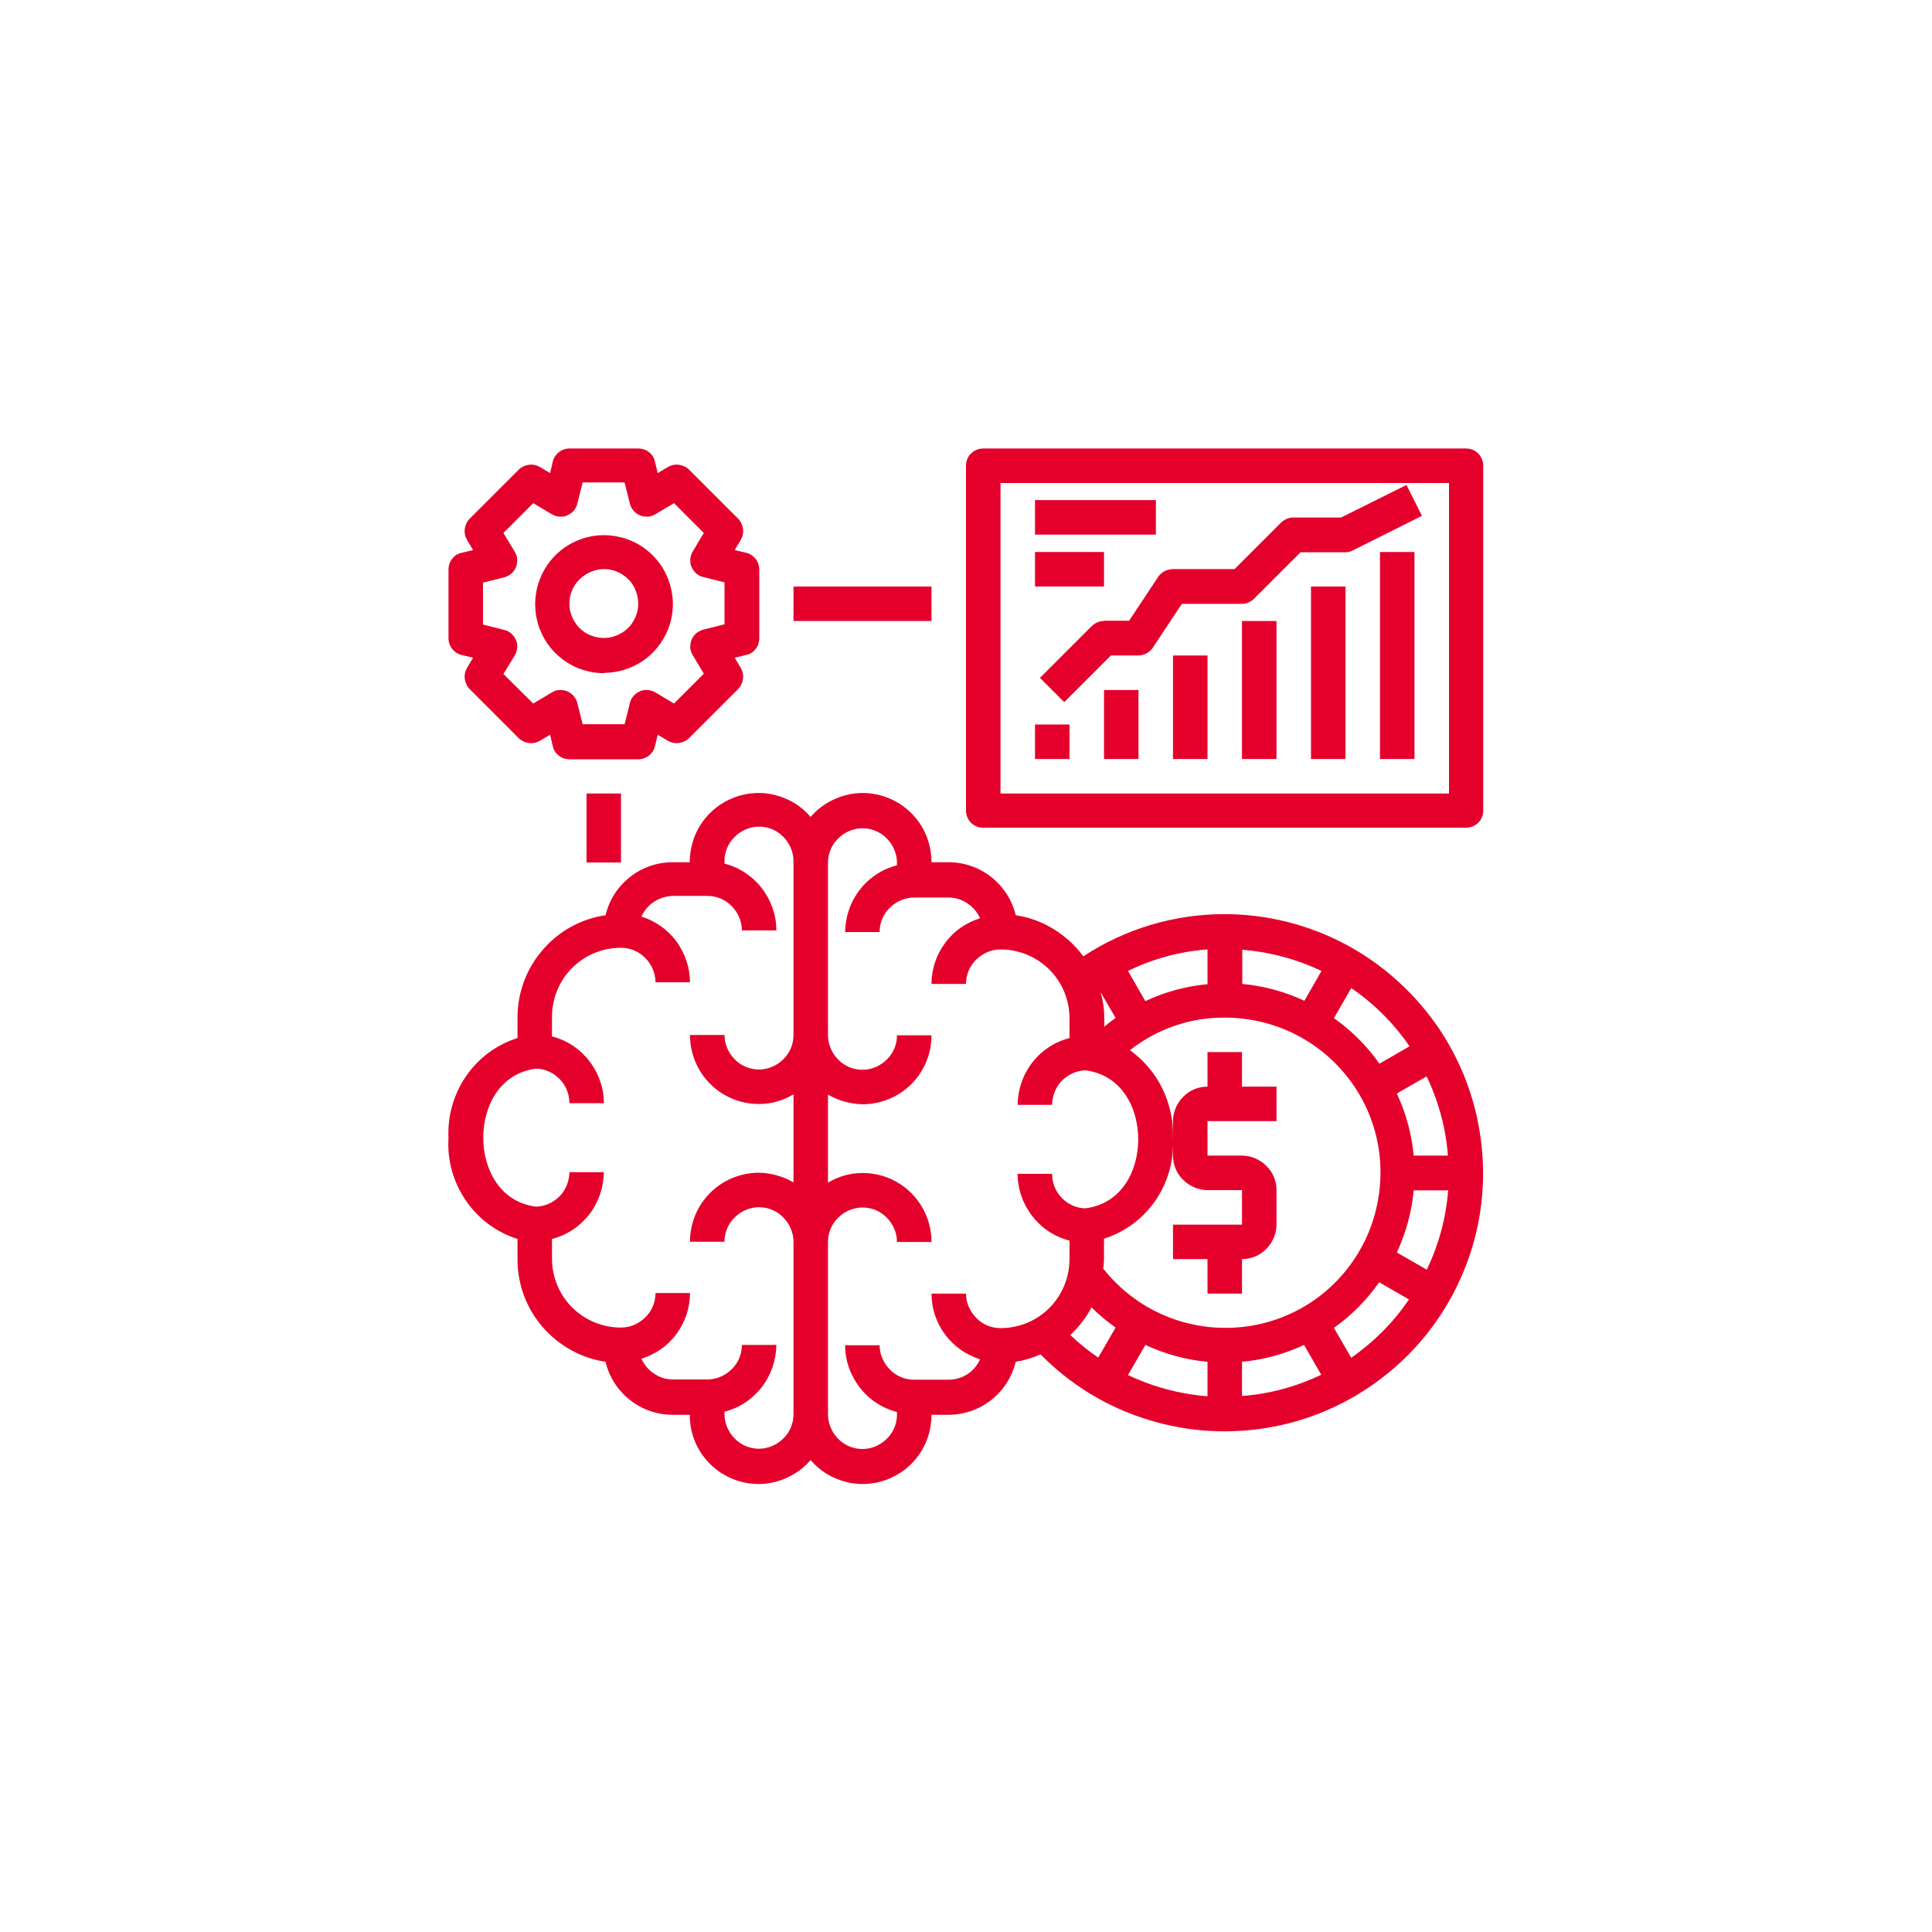 <?xml version="1.0" encoding="UTF-8"?>
<svg id="Layer_1" xmlns="http://www.w3.org/2000/svg" version="1.1" viewBox="0 0 70 70">
  <!-- Generator: Adobe Illustrator 29.4.0, SVG Export Plug-In . SVG Version: 2.1.0 Build 152)  -->
  <defs>
    <style>
      .st0 {
        fill: #e5002b;
      }
    </style>
  </defs>
  <path class="st0" d="M53.12,16.25h-17.5c-.17,0-.32.07-.44.18-.12.12-.18.28-.18.44v12.5c0,.17.07.32.18.44.12.12.28.18.44.18h17.5c.17,0,.32-.07.44-.18.12-.12.18-.28.18-.44v-12.5c0-.17-.07-.32-.18-.44-.12-.12-.28-.18-.44-.18ZM52.5,28.75h-16.25v-11.25h16.25v11.25Z"/>
  <path class="st0" d="M21.88,24.38c.49,0,.98-.15,1.39-.42.41-.27.73-.67.92-1.12.19-.46.24-.96.14-1.44-.1-.49-.33-.93-.68-1.28-.35-.35-.8-.59-1.28-.68-.48-.1-.99-.05-1.44.14-.46.19-.85.51-1.12.92-.27.41-.42.89-.42,1.39,0,.66.26,1.3.73,1.77.47.47,1.1.73,1.77.73ZM21.88,20.62c.25,0,.49.07.69.21.21.14.37.33.46.56.09.23.12.48.07.72-.05.24-.17.47-.34.64-.17.17-.4.29-.64.34-.24.05-.49.02-.72-.07-.23-.09-.42-.25-.56-.46-.14-.21-.21-.45-.21-.69,0-.33.13-.65.37-.88s.55-.37.88-.37Z"/>
  <path class="st0" d="M16.72,23.73l.42.1-.22.37c-.07.12-.1.26-.08.4.02.14.08.27.18.37l1.77,1.77c.1.1.23.16.37.18.14.02.28-.01.4-.08l.37-.22.1.42c.03.14.11.26.22.34.11.09.25.13.38.13h2.5c.14,0,.27-.05.38-.13.11-.09.19-.21.22-.34l.1-.42.37.22c.12.07.26.1.4.08.14-.02.27-.08.37-.18l1.77-1.77c.1-.1.16-.23.18-.37.02-.14-.01-.28-.08-.4l-.22-.37.42-.1c.14-.03.26-.11.34-.22.09-.11.13-.25.13-.38v-2.5c0-.14-.05-.27-.13-.38-.09-.11-.21-.19-.34-.22l-.42-.1.22-.37c.07-.12.1-.26.08-.4-.02-.14-.08-.27-.18-.37l-1.77-1.77c-.1-.1-.23-.16-.37-.18-.14-.02-.28.01-.4.08l-.37.22-.1-.42c-.03-.14-.11-.26-.22-.34-.11-.09-.25-.13-.38-.13h-2.5c-.14,0-.27.05-.38.13-.11.09-.19.21-.22.34l-.1.42-.37-.22c-.12-.07-.26-.1-.4-.08-.14.02-.27.08-.37.18l-1.77,1.77c-.1.1-.16.23-.18.37-.02.14.01.28.08.4l.22.37-.42.1c-.14.03-.26.11-.34.22-.09.11-.13.25-.13.38v2.5c0,.14.05.27.13.38.09.11.21.19.34.22ZM17.5,21.11l.76-.19c.09-.02.18-.07.26-.13.07-.06.13-.14.17-.23.04-.09.05-.19.05-.29,0-.1-.04-.19-.09-.28l-.41-.68,1.08-1.08.67.4c.08.05.18.08.28.09.1,0,.2,0,.29-.05.09-.04.17-.1.23-.17.06-.07.11-.16.13-.26l.19-.76h1.52l.19.76c.02.09.07.18.13.26.06.07.14.13.23.17.09.04.19.05.29.05.1,0,.19-.04.28-.09l.67-.4,1.08,1.08-.4.67c-.05.08-.08.18-.09.28,0,.1,0,.2.05.29.04.09.1.17.17.23.07.06.16.11.26.13l.76.19v1.52l-.76.19c-.09.02-.18.07-.26.13-.07.06-.13.14-.17.23-.04.09-.05.19-.05.29,0,.1.04.19.09.28l.4.67-1.08,1.08-.67-.4c-.08-.05-.18-.08-.28-.09-.1,0-.2,0-.29.05-.09.04-.17.1-.23.17-.06.07-.11.16-.13.26l-.19.76h-1.52l-.19-.76c-.02-.09-.07-.18-.13-.26-.06-.07-.14-.13-.23-.17-.09-.04-.19-.05-.29-.05-.1,0-.19.04-.28.09l-.67.4-1.08-1.07.41-.67c.05-.08.08-.18.09-.28,0-.1,0-.2-.05-.29-.04-.09-.1-.17-.17-.23-.07-.06-.16-.11-.26-.13l-.76-.19v-1.52Z"/>
  <path class="st0" d="M44.37,33.12c-1.82,0-3.6.53-5.12,1.53-.29-.4-.66-.73-1.08-.99-.42-.26-.89-.43-1.37-.5-.13-.55-.44-1.03-.88-1.38-.44-.35-.99-.54-1.55-.54h-.62c0-.51-.15-1.01-.44-1.43s-.7-.74-1.18-.92c-.48-.18-1-.21-1.49-.08-.49.13-.94.4-1.27.79-.33-.39-.77-.66-1.27-.79-.49-.13-1.01-.1-1.49.08-.48.18-.89.5-1.18.92-.29.42-.44.92-.44,1.43h-.62c-.56,0-1.11.19-1.55.54-.44.35-.75.83-.88,1.38-.89.13-1.7.58-2.28,1.26-.59.68-.91,1.55-.91,2.45v.74c-.76.24-1.42.73-1.87,1.39-.45.66-.67,1.45-.63,2.25-.05.8.18,1.59.63,2.25.45.66,1.11,1.15,1.87,1.39v.74c0,.9.32,1.77.91,2.45.59.68,1.4,1.13,2.28,1.26.13.55.44,1.03.88,1.38.44.35.99.54,1.55.54h.62c0,.51.15,1.01.44,1.43.29.42.7.74,1.18.92.48.18,1,.21,1.49.08.49-.13.94-.4,1.27-.79.33.39.77.66,1.27.79.49.13,1.01.1,1.49-.08.48-.18.89-.5,1.18-.92.29-.42.44-.92.44-1.43h.62c.56,0,1.11-.19,1.55-.54.44-.35.75-.83.88-1.38.31-.05.61-.14.9-.27,1.08,1.1,2.42,1.92,3.9,2.37,1.47.46,3.04.54,4.55.25,1.52-.29,2.94-.96,4.13-1.93,1.2-.97,2.14-2.23,2.73-3.65.6-1.42.83-2.97.68-4.51-.15-1.54-.67-3.01-1.53-4.3-.86-1.28-2.02-2.34-3.38-3.07-1.36-.73-2.88-1.11-4.43-1.11ZM28.75,37.5c0,.33-.13.65-.37.88-.23.23-.55.37-.88.37s-.65-.13-.88-.37c-.23-.23-.37-.55-.37-.88h-1.25c0,.66.26,1.3.73,1.77.47.47,1.1.73,1.77.73.44,0,.87-.12,1.25-.35v3.19c-.38-.22-.81-.34-1.25-.35-.66,0-1.3.26-1.77.73-.47.47-.73,1.1-.73,1.77h1.25c0-.33.13-.65.37-.88.23-.23.55-.37.88-.37s.65.13.88.37c.23.23.37.55.37.88v6.25c0,.33-.13.65-.37.88-.23.23-.55.37-.88.37s-.65-.13-.88-.37c-.23-.23-.37-.55-.37-.88v-.09c.54-.14,1.01-.45,1.35-.89.34-.44.52-.97.53-1.53h-1.25c0,.33-.13.65-.37.88-.23.23-.55.37-.88.37h-1.25c-.24,0-.48-.07-.68-.21-.2-.13-.36-.32-.46-.54.51-.16.96-.47,1.27-.9.32-.43.49-.95.49-1.48h-1.25c0,.33-.13.65-.37.88-.23.23-.55.37-.88.37-.66,0-1.3-.26-1.77-.73-.47-.47-.73-1.1-.73-1.77v-.71c.54-.14,1.01-.45,1.35-.89.34-.44.52-.97.53-1.53h-1.25c0,.32-.13.64-.35.87-.23.23-.53.37-.86.38-1.32-.17-1.91-1.37-1.91-2.5s.59-2.33,1.91-2.5c.32,0,.63.14.86.38.23.23.35.54.35.87h1.25c0-.55-.19-1.09-.53-1.53-.34-.44-.81-.75-1.35-.89v-.71c0-.66.26-1.3.73-1.77.47-.47,1.1-.73,1.77-.73.33,0,.65.13.88.37.23.23.37.55.37.88h1.25c0-.53-.18-1.05-.49-1.48-.32-.43-.76-.74-1.27-.9.1-.22.26-.41.46-.54.2-.13.44-.2.68-.21h1.25c.33,0,.65.13.88.37.23.23.37.55.37.88h1.25c0-.55-.19-1.09-.53-1.53-.34-.44-.81-.75-1.35-.89v-.09c0-.33.13-.65.37-.88.23-.23.55-.37.88-.37s.65.13.88.37c.23.23.37.55.37.88v6.25ZM45,34.41c1,.08,1.98.34,2.88.77l-.62,1.08c-.71-.33-1.47-.54-2.25-.61v-1.25ZM39.86,35.92l.56.96c-.14.1-.28.21-.41.32v-.33c0-.32-.05-.64-.14-.95ZM41.49,36.26l-.62-1.08c.9-.44,1.88-.71,2.88-.78v1.26c-.78.07-1.54.28-2.25.61h0ZM38.75,45.62c0,.66-.26,1.3-.73,1.77-.47.47-1.1.73-1.77.73-.33,0-.65-.13-.88-.37s-.37-.55-.37-.88h-1.25c0,.53.17,1.05.49,1.48.32.43.76.74,1.27.9-.1.22-.26.41-.46.54-.2.13-.44.2-.68.2h-1.25c-.33,0-.65-.13-.88-.37s-.37-.55-.37-.88h-1.25c0,.55.19,1.09.53,1.53.34.44.81.75,1.35.89v.09c0,.33-.13.65-.37.88-.23.23-.55.37-.88.37s-.65-.13-.88-.37c-.23-.23-.37-.55-.37-.88v-6.25c0-.33.13-.65.37-.88.23-.23.55-.37.88-.37s.65.13.88.37c.23.23.37.55.37.88h1.25c0-.66-.26-1.3-.73-1.77-.47-.47-1.1-.73-1.77-.73-.44,0-.87.12-1.25.35v-3.19c.38.22.81.34,1.25.35.66,0,1.3-.26,1.77-.73.47-.47.73-1.1.73-1.77h-1.25c0,.33-.13.65-.37.88-.23.23-.55.37-.88.37s-.65-.13-.88-.37c-.23-.23-.37-.55-.37-.88v-6.25c0-.33.13-.65.37-.88.23-.23.55-.37.88-.37s.65.13.88.37c.23.23.37.55.37.88v.09c-.54.14-1.01.45-1.35.89-.34.44-.52.97-.53,1.53h1.25c0-.33.13-.65.37-.88.23-.23.55-.37.88-.37h1.25c.24,0,.48.07.68.21.2.13.36.32.46.54-.51.16-.96.47-1.27.9-.32.43-.49.95-.49,1.48h1.25c0-.33.13-.65.37-.88.23-.23.55-.37.88-.37.66,0,1.3.26,1.77.73.47.47.73,1.1.73,1.77v.71c-.54.14-1.01.45-1.35.89-.34.44-.52.97-.53,1.53h1.25c0-.32.13-.64.35-.87.23-.23.53-.37.86-.38,1.32.17,1.91,1.37,1.91,2.5s-.59,2.33-1.91,2.5c-.32,0-.63-.14-.86-.38-.23-.23-.35-.54-.35-.87h-1.25c0,.55.19,1.09.53,1.53.34.44.81.75,1.35.89v.71ZM39.79,49.19c-.36-.25-.7-.52-1.01-.82.31-.29.57-.63.77-1,.27.27.56.51.87.73l-.63,1.09ZM43.75,50.59c-1-.08-1.98-.34-2.88-.77l.63-1.09c.71.33,1.47.54,2.25.61v1.25ZM39.97,45.97c.01-.12.03-.23.03-.35v-.74c.76-.24,1.42-.73,1.87-1.39.45-.66.67-1.45.63-2.25.02-.62-.11-1.23-.38-1.79-.27-.56-.68-1.04-1.18-1.4.98-.77,2.19-1.19,3.44-1.18.95,0,1.89.24,2.73.7.84.46,1.54,1.13,2.05,1.93.51.81.8,1.73.85,2.68.05.95-.14,1.9-.55,2.76-.42.86-1.04,1.6-1.82,2.15-.78.55-1.69.89-2.64.99-.95.1-1.91-.04-2.79-.41-.88-.37-1.65-.96-2.24-1.71ZM45,50.59v-1.25c.78-.07,1.54-.28,2.25-.61l.62,1.08c-.9.43-1.88.7-2.88.77ZM48.96,49.2l-.63-1.09c.64-.45,1.19-1.01,1.64-1.65l1.08.62c-.56.83-1.27,1.54-2.1,2.12ZM51.69,46l-1.08-.62c.33-.71.54-1.47.61-2.25h1.25c-.08,1-.34,1.97-.78,2.88ZM52.47,41.87h-1.25c-.07-.78-.28-1.54-.61-2.25l1.08-.62c.43.9.7,1.88.77,2.88ZM49.98,38.54c-.45-.64-1.01-1.2-1.65-1.65l.63-1.09c.83.57,1.54,1.28,2.11,2.11l-1.09.63Z"/>
  <path class="st0" d="M43.75,43.12h1.25v1.25h-2.5v1.25h1.25v1.25h1.25v-1.25c.33,0,.65-.13.88-.37.23-.23.37-.55.37-.88v-1.25c0-.33-.13-.65-.37-.88-.23-.23-.55-.37-.88-.37h-1.25v-1.25h2.5v-1.25h-1.25v-1.25h-1.25v1.25c-.33,0-.65.13-.88.37-.23.23-.37.55-.37.88v1.25c0,.33.13.65.37.88.23.23.55.37.88.37Z"/>
  <path class="st0" d="M51.25,20h-1.25v7.5h1.25v-7.5Z"/>
  <path class="st0" d="M48.75,21.25h-1.25v6.25h1.25v-6.25Z"/>
  <path class="st0" d="M46.25,22.5h-1.25v5h1.25v-5Z"/>
  <path class="st0" d="M43.75,23.75h-1.25v3.75h1.25v-3.75Z"/>
  <path class="st0" d="M41.25,25h-1.25v2.5h1.25v-2.5Z"/>
  <path class="st0" d="M40,22.5c-.17,0-.32.07-.44.18l-1.88,1.88.88.88,1.69-1.69h.99c.1,0,.2-.03.29-.07.09-.05.17-.12.23-.2l1.06-1.6h2.17c.17,0,.32-.07.44-.18l1.69-1.69h1.62c.1,0,.19-.02.28-.07l2.5-1.25-.56-1.12-2.37,1.18h-1.73c-.17,0-.32.07-.44.18l-1.69,1.69h-2.24c-.1,0-.2.03-.29.07-.09.05-.17.12-.23.2l-1.06,1.6h-.92Z"/>
  <path class="st0" d="M41.88,18.12h-4.38v1.25h4.38v-1.25Z"/>
  <path class="st0" d="M40,20h-2.5v1.25h2.5v-1.25Z"/>
  <path class="st0" d="M38.75,26.25h-1.25v1.25h1.25v-1.25Z"/>
  <path class="st0" d="M33.75,21.25h-5v1.25h5v-1.25Z"/>
  <path class="st0" d="M22.5,28.75h-1.25v2.5h1.25v-2.5Z"/>
</svg>